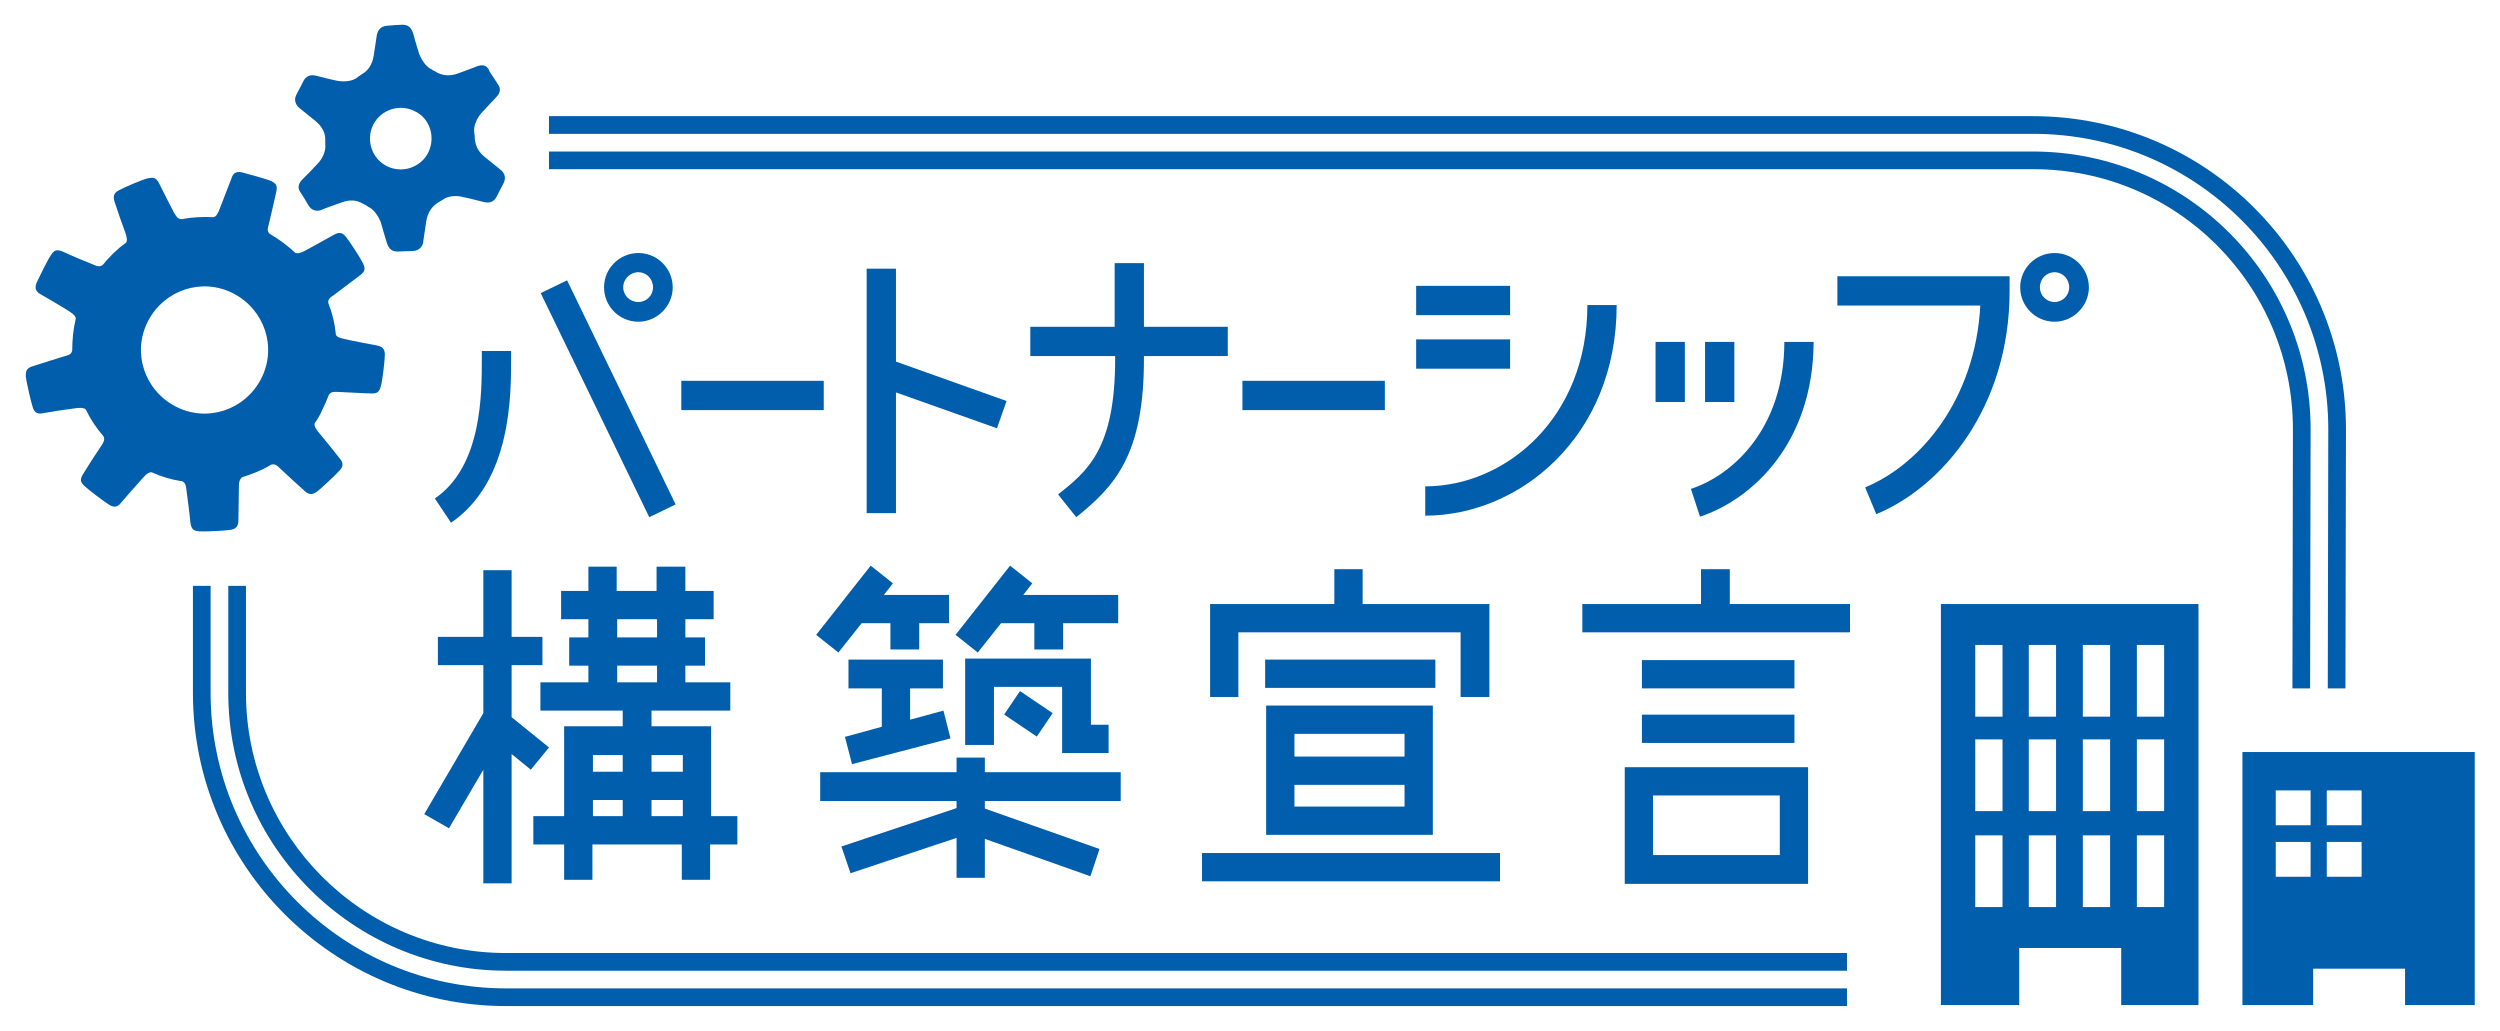 <?xml version="1.0" encoding="utf-8"?>
<!-- Generator: Adobe Illustrator 28.3.0, SVG Export Plug-In . SVG Version: 6.00 Build 0)  -->
<svg version="1.1" id="レイヤー_1" xmlns="http://www.w3.org/2000/svg" xmlns:xlink="http://www.w3.org/1999/xlink" x="0px"
	 y="0px" viewBox="0 0 495 204.2" style="enable-background:new 0 0 495 204.2;" xml:space="preserve">
<style type="text/css">
	.st0{fill:#005EAC;}
	.st1{fill-rule:evenodd;clip-rule:evenodd;fill:#005EAC;}
</style>
<g>
	<g>
		<rect x="134.9" y="75.4" class="st0" width="28.2" height="5.8"/>
		<rect x="246" y="75.4" class="st0" width="28.2" height="5.8"/>
		<polygon class="st0" points="199.3,79.4 177.4,71.6 177.4,53.2 171.6,53.2 171.6,101.6 177.4,101.6 177.4,77.7 197.4,84.8 		"/>
		<path class="st0" d="M243.1,64.7h-16.6V52.1h-5.8v12.6H204v5.8h16.8v0.6c0,17.8-5.5,22.2-11.3,26.8l3.6,4.5
			c7.6-6.1,13.4-12.3,13.4-31.3v-0.6h16.6V64.7z"/>
		<g>
			<rect x="280.4" y="56.6" class="st0" width="18.6" height="5.8"/>
			<rect x="280.4" y="67.2" class="st0" width="18.6" height="5.8"/>
			<path class="st0" d="M282.2,102.1v-5.8c15.8,0,32.1-13.4,32.1-35.9h5.8C320.1,86.5,300.8,102.1,282.2,102.1z"/>
		</g>
		<rect x="327.8" y="67.7" class="st0" width="5.8" height="11.9"/>
		<g>
			<line class="st0" x1="340.5" y1="67.7" x2="340.5" y2="79.6"/>
			<rect x="337.6" y="67.7" class="st0" width="5.8" height="11.9"/>
		</g>
		<path class="st0" d="M336.6,102.3l-1.8-5.5c8.5-2.8,18.5-12.2,18.5-29.1h5.8C359,87.8,346.9,98.9,336.6,102.3z"/>
		<g>
			
				<rect x="117.5" y="54.3" transform="matrix(0.9 -0.436 0.436 0.9 -22.365 60.393)" class="st0" width="5.8" height="49.3"/>
			<path class="st0" d="M89.3,103.5l-3.2-4.8c9.4-6.4,9.3-20.9,9.3-27.8l0-1.4h5.8l0,1.3C101.2,78.2,101.3,95.3,89.3,103.5z"/>
			<path class="st0" d="M126.4,63.7c-3.8,0-6.8-3.1-6.8-6.8c0-3.8,3.1-6.8,6.8-6.8c3.8,0,6.8,3.1,6.8,6.8
				C133.2,60.6,130.1,63.7,126.4,63.7z M126.4,53.9c-1.6,0-3,1.3-3,3c0,1.6,1.3,2.9,3,2.9c1.6,0,2.9-1.3,2.9-2.9
				C129.3,55.2,128,53.9,126.4,53.9z"/>
		</g>
		<g>
			<path class="st0" d="M371.5,101.8l-2.2-5.3c10.9-4.5,21.8-17.3,22.8-36h-28.3v-5.8h34.1v2.9C397.9,80.6,384.6,96.4,371.5,101.8z"
				/>
			<path class="st0" d="M406.8,63.7c-3.8,0-6.8-3.1-6.8-6.8c0-3.8,3.1-6.8,6.8-6.8c3.8,0,6.8,3.1,6.8,6.8
				C413.6,60.6,410.5,63.7,406.8,63.7z M406.8,53.9c-1.6,0-2.9,1.3-2.9,3c0,1.6,1.3,2.9,2.9,2.9c1.6,0,2.9-1.3,2.9-2.9
				C409.7,55.2,408.4,53.9,406.8,53.9z"/>
		</g>
		<g>
			<polygon class="st0" points="108.7,148 101.3,142 101.3,131.7 107.4,131.7 107.4,126.1 101.3,126.1 101.3,112.9 95.7,112.9 
				95.7,126.1 86.7,126.1 86.7,131.7 95.7,131.7 95.7,141.2 84,161.2 88.9,164 95.7,152.4 95.7,174.9 101.3,174.9 101.3,149.3 
				105.1,152.4 			"/>
			<path class="st0" d="M146.2,161.6h-5.4v-17.8H129v-3.1h15.6v-5.6h-8.9v-3.3h3.9v-5.6h-3.9v-3.6h5.6v-5.6h-5.6v-4.8H130v4.8h-7.9
				v-4.8h-5.6v4.8h-5.4v5.6h5.4v3.6h-3.8v5.6h3.8v3.3H107v5.6h16.3v3.1h-11.6v17.8h-6.1v5.6h6.1v7h5.6v-7h17.7v7h5.6v-7h5.4V161.6z
				 M122.2,122.6h7.9v3.6h-7.9V122.6z M122.2,131.8h7.9v3.3h-7.9V131.8z M135.2,149.5v3.3H129v-3.3H135.2z M123.3,149.5v3.3h-5.9
				v-3.3H123.3z M117.4,158.4h5.9v3.2h-5.9V158.4z M129,161.6v-3.2h6.2v3.2H129z"/>
		</g>
		<g>
			<polygon class="st0" points="170.6,123.4 176.3,123.4 176.3,128.6 182,128.6 182,123.4 187.9,123.4 187.9,117.8 175,117.8 
				176.8,115.5 172.4,112 161.6,125.7 166,129.2 			"/>
			<polygon class="st0" points="198.2,123.4 204.8,123.4 204.8,128.6 210.5,128.6 210.5,123.4 221.4,123.4 221.4,117.8 202.6,117.8 
				204.4,115.5 200,112 189.2,125.7 193.6,129.2 			"/>
			<polygon class="st0" points="167.3,145.9 168.7,151.3 188.2,146.2 186.8,140.7 180.2,142.5 180.2,136.3 186.7,136.3 186.7,130.6 
				168,130.6 168,136.3 174.6,136.3 174.6,143.9 			"/>
			<polygon class="st0" points="219.5,149.1 219.5,143.5 216,143.5 216,130.4 191.1,130.4 191.1,147.5 196.8,147.5 196.8,136 
				210.3,136 210.3,149.1 			"/>
			
				<rect x="200.7" y="137.5" transform="matrix(0.56 -0.829 0.829 0.56 -27.558 230.858)" class="st0" width="5.6" height="7.8"/>
			<polygon class="st0" points="221.9,158.6 221.9,152.9 195,152.9 195,150 189.4,150 189.4,152.9 162.4,152.9 162.4,158.6 
				189.4,158.6 189.4,160 166.6,167.6 168.4,172.9 189.4,165.9 189.4,173.8 195,173.8 195,166.1 215.9,173.5 217.7,168.1 195,160.1 
				195,158.6 			"/>
		</g>
		<g>
			<polygon class="st0" points="245.2,125.2 289.2,125.2 289.2,138 294.9,138 294.9,119.6 269.8,119.6 269.8,112.7 264.2,112.7 
				264.2,119.6 239.6,119.6 239.6,138 245.2,138 			"/>
			<rect x="250.5" y="130.6" class="st0" width="33.7" height="5.6"/>
			<rect x="238" y="168.9" class="st0" width="59" height="5.6"/>
			<path class="st0" d="M283.7,165.3v-25.6h-33v25.6H283.7z M256.3,159.7v-4.3h21.8v4.3H256.3z M278.1,145.3v4.5h-21.8v-4.5H278.1z"
				/>
		</g>
		<g>
			<polygon class="st0" points="342.5,119.6 342.5,112.7 336.8,112.7 336.8,119.6 313.3,119.6 313.3,125.2 366.3,125.2 366.3,119.6 
							"/>
			<rect x="325.1" y="141.5" class="st0" width="30.2" height="5.6"/>
			<rect x="325.1" y="130.7" class="st0" width="30.2" height="5.6"/>
			<path class="st0" d="M321.6,175H358v-23.1h-36.3V175z M327.3,157.5h25.1v11.8h-25.1V157.5z"/>
		</g>
	</g>
	<path class="st0" d="M365.7,188.7H100.2c-28.4,0-51.5-23.1-51.5-51.5V116h-3.5v21.2c0,30.3,24.7,55,55,55h265.5V188.7z"/>
	<path class="st0" d="M454,85l-0.1,51.3h3.5l0.1-51.3c0-30.4-24.6-55-55-55H108.7v3.5h293.9C431,33.5,454,56.5,454,85z"/>
	<path class="st0" d="M461,85l-0.1,51.3h3.5l0.1-51.3c0-34.2-27.7-62-62-62H108.7v3.5h293.9C434.8,26.5,461,52.7,461,85z"/>
	<path class="st0" d="M365.7,195.7H100.2c-32.2,0-58.5-26.2-58.5-58.5V116h-3.5v21.2c0,34.2,27.8,62,62,62h265.5V195.7z"/>
	<g>
		<path class="st1" d="M47.8,34.1c-1.2-0.2-1.7,0.3-2,1.3c-0.4,1-1.8,4.6-2.4,6.2c-0.4,1-0.7,1.3-1.1,1.4c-2.1-0.1-4.3,0-6.4,0.4
			c-0.8-0.1-1-0.6-1.4-1.2c-0.4-0.7-2.4-4.7-3-5.9c-0.6-1.2-1.2-1.2-2.2-1c-1,0.2-4.7,1.8-5.8,2.4c-1.1,0.6-1.1,1.3-0.8,2.3
			c0.3,1,1.6,4.7,2.2,6.3c0.3,1,0.3,1.5,0,1.8c-1.7,1.2-3.2,2.7-4.6,4.4c-0.7,0.4-1.1,0.2-1.8-0.1c-0.8-0.3-4.9-2-6.1-2.6
			c-1.3-0.5-1.7-0.2-2.3,0.7c-0.6,0.8-2.4,4.5-2.9,5.6c-0.4,1.1,0,1.7,0.9,2.2c0.9,0.5,4.3,2.5,5.7,3.4c0.9,0.6,1.2,1,1.2,1.4
			c-0.5,2.1-0.7,4.2-0.7,6.3c-0.2,0.8-0.7,0.9-1.4,1.1c-0.8,0.2-5,1.6-6.4,2c-1.3,0.4-1.4,1-1.4,2c0.1,1,1,5,1.4,6.2
			c0.4,1.2,1.1,1.3,2.1,1.1c1-0.2,4.9-0.8,6.6-1c1.1-0.1,1.5,0,1.8,0.3c0.9,1.9,2.1,3.7,3.5,5.3c0.3,0.7,0,1.2-0.4,1.8
			c-0.5,0.7-2.9,4.4-3.6,5.6c-0.8,1.2-0.5,1.7,0.2,2.4c0.7,0.7,4,3.2,5,3.8c1,0.6,1.7,0.3,2.3-0.5c0.7-0.8,3.3-3.8,4.4-5
			c0.7-0.8,1.2-1,1.6-1c2,0.9,4,1.5,6.1,1.8c0.7,0.4,0.7,0.9,0.8,1.6c0.1,0.8,0.7,5.2,0.8,6.6c0.2,1.4,0.7,1.6,1.7,1.7
			s5.1-0.1,6.3-0.3c1.2-0.2,1.5-0.9,1.5-1.9c0-1,0.1-5,0.1-6.7c0-1.1,0.3-1.5,0.6-1.8c2-0.6,4-1.4,5.8-2.5c0.8-0.2,1.2,0.2,1.7,0.7
			c0.6,0.6,3.9,3.6,4.9,4.5c1,0.9,1.6,0.7,2.4,0.2c0.8-0.6,3.8-3.4,4.6-4.3c0.8-0.9,0.6-1.6-0.1-2.4c-0.6-0.8-3.1-3.9-4.2-5.2
			c-0.7-0.9-0.8-1.3-0.7-1.7c0.6-0.8,1.1-1.7,1.5-2.6c0.5-1,0.9-2,1.3-3c0.5-0.7,1-0.6,1.7-0.6c0.8,0,5.3,0.3,6.6,0.3
			c1.4,0.1,1.7-0.4,2-1.4s0.8-5,0.8-6.3c0-1.2-0.6-1.6-1.6-1.8c-1-0.2-4.9-0.9-6.5-1.3c-1.1-0.2-1.5-0.5-1.6-0.9
			c-0.2-2.1-0.7-4.2-1.5-6.2c-0.1-0.8,0.4-1.1,1-1.5c0.7-0.5,4.2-3.2,5.3-4c1.1-0.8,1-1.4,0.6-2.3c-0.4-0.9-2.6-4.3-3.4-5.3
			c-0.8-1-1.5-0.9-2.4-0.4c-0.9,0.5-4.3,2.4-5.8,3.2c-1,0.5-1.4,0.5-1.8,0.4c-1.5-1.4-3.2-2.7-5.1-3.8c-0.6-0.6-0.4-1.1-0.2-1.8
			c0.2-0.8,1.2-5.1,1.5-6.5c0.3-1.3-0.1-1.7-1.1-2.2C52.9,35.5,49,34.4,47.8,34.1z M51.7,75c-3.2,6.2-10.7,8.7-16.9,5.5
			c-6.2-3.2-8.7-10.7-5.5-16.9s10.7-8.7,16.9-5.5C52.4,61.3,54.9,68.8,51.7,75z"/>
		<path class="st1" d="M94.5,13.1c-0.6,0.3-1.9,0.7-3.7,1.4c-1.8,0.7-3.2,0.4-4.2-0.1c0,0,0,0,0,0c-0.2-0.1-0.3-0.2-0.5-0.3
			c-0.1-0.1-0.3-0.1-0.4-0.2c0,0-0.1,0-0.1-0.1c-1.3-0.5-2.2-2.1-2.6-3.1c-0.3-1-0.9-2.9-1.2-4.1c-0.4-1.2-1-1.7-2.1-1.7
			c-0.7,0-2,0.1-3.1,0.2c-1.5,0.1-1.9,1.3-2,1.9c-0.1,0.7-0.3,2-0.6,4c-0.3,1.9-1.2,3-2.2,3.6c0,0,0,0,0,0c-0.3,0.2-0.6,0.4-0.9,0.6
			c0,0-0.1,0-0.1,0.1c-1.1,0.9-2.9,0.9-4,0.7c-1.1-0.2-2.9-0.7-4.2-1c-1.2-0.3-2,0.1-2.5,1c-0.3,0.6-0.9,1.8-1.4,2.7
			C58,20,58.8,21,59.3,21.4c0.5,0.4,1.6,1.3,3.1,2.5c1.5,1.2,2,2.5,2,3.7c0,0.3,0,0.6,0,0.9c0,0,0,0.1,0,0.1c0.2,1.4-0.7,3-1.5,3.8
			c-0.7,0.8-2.1,2.2-3,3.1c-0.9,0.9-1,1.8-0.4,2.6c0.4,0.6,1.1,1.7,1.6,2.6c0.8,1.3,2.1,1.1,2.7,0.8c0.6-0.3,1.9-0.7,3.8-1.4
			c1.8-0.7,3.2-0.4,4.2,0.2c0,0,0,0,0,0c0.2,0.1,0.4,0.2,0.6,0.3c0.1,0.1,0.2,0.1,0.3,0.2c0,0,0.1,0,0.1,0.1
			c1.3,0.5,2.2,2.1,2.6,3.1c0.3,1,0.8,2.9,1.2,4.1c0.4,1.2,1,1.7,2.1,1.7c0.7,0,2-0.1,3.1-0.1c1.5-0.1,2-1.3,2-1.9
			c0.1-0.7,0.3-2,0.6-4c0.3-1.9,1.2-2.9,2.2-3.6c0,0,0,0,0,0c0.3-0.2,0.6-0.4,1-0.6c0,0,0,0,0,0c1.1-0.9,2.9-0.9,4-0.6
			c1.1,0.2,2.9,0.7,4.2,1c1.2,0.3,2-0.1,2.5-1c0.3-0.6,0.9-1.8,1.4-2.7c0.7-1.4-0.1-2.3-0.6-2.7c-0.5-0.4-1.6-1.3-3.1-2.5
			c-1.5-1.2-1.9-2.5-2-3.7l0,0c0-0.4,0-0.7-0.1-1.1c0,0,0-0.1,0-0.1c-0.2-1.4,0.7-3,1.4-3.8c0.7-0.8,2.1-2.2,2.9-3.1
			c0.9-0.9,1-1.8,0.4-2.6c-0.4-0.6-1.1-1.7-1.7-2.6C96.4,12.6,95.1,12.9,94.5,13.1z M84.8,30.2c-1.5,3-5.2,4.2-8.2,2.7
			c-3-1.5-4.2-5.2-2.7-8.2c1.5-3,5.2-4.2,8.2-2.7C85.1,23.4,86.3,27.1,84.8,30.2z"/>
	</g>
	<path class="st0" d="M384.3,119.6v79.4h15.5v-11.3H420v11.3h15.3v-79.4H384.3z M396.5,179.6h-5.4v-14.2h5.4V179.6z M396.5,160.6
		h-5.4v-14.2h5.4V160.6z M396.5,141.9h-5.4v-14.2h5.4V141.9z M407.1,179.6h-5.4v-14.2h5.4V179.6z M407.1,160.6h-5.4v-14.2h5.4V160.6
		z M407.1,141.9h-5.4v-14.2h5.4V141.9z M417.8,179.6h-5.4v-14.2h5.4V179.6z M417.8,160.6h-5.4v-14.2h5.4V160.6z M417.8,141.9h-5.4
		v-14.2h5.4V141.9z M428.5,179.6h-5.4v-14.2h5.4V179.6z M428.5,160.6h-5.4v-14.2h5.4V160.6z M428.5,141.9h-5.4v-14.2h5.4V141.9z"/>
	<path class="st0" d="M444,148.9v50.1h14v-7.2h18.2v7.2H490v-50.1H444z M457.5,173.6h-6.9v-6.9h6.9V173.6z M457.5,163.4h-6.9v-6.9
		h6.9V163.4z M467.6,173.6h-6.9v-6.9h6.9V173.6z M467.6,163.4h-6.9v-6.9h6.9V163.4z"/>
</g>
</svg>
